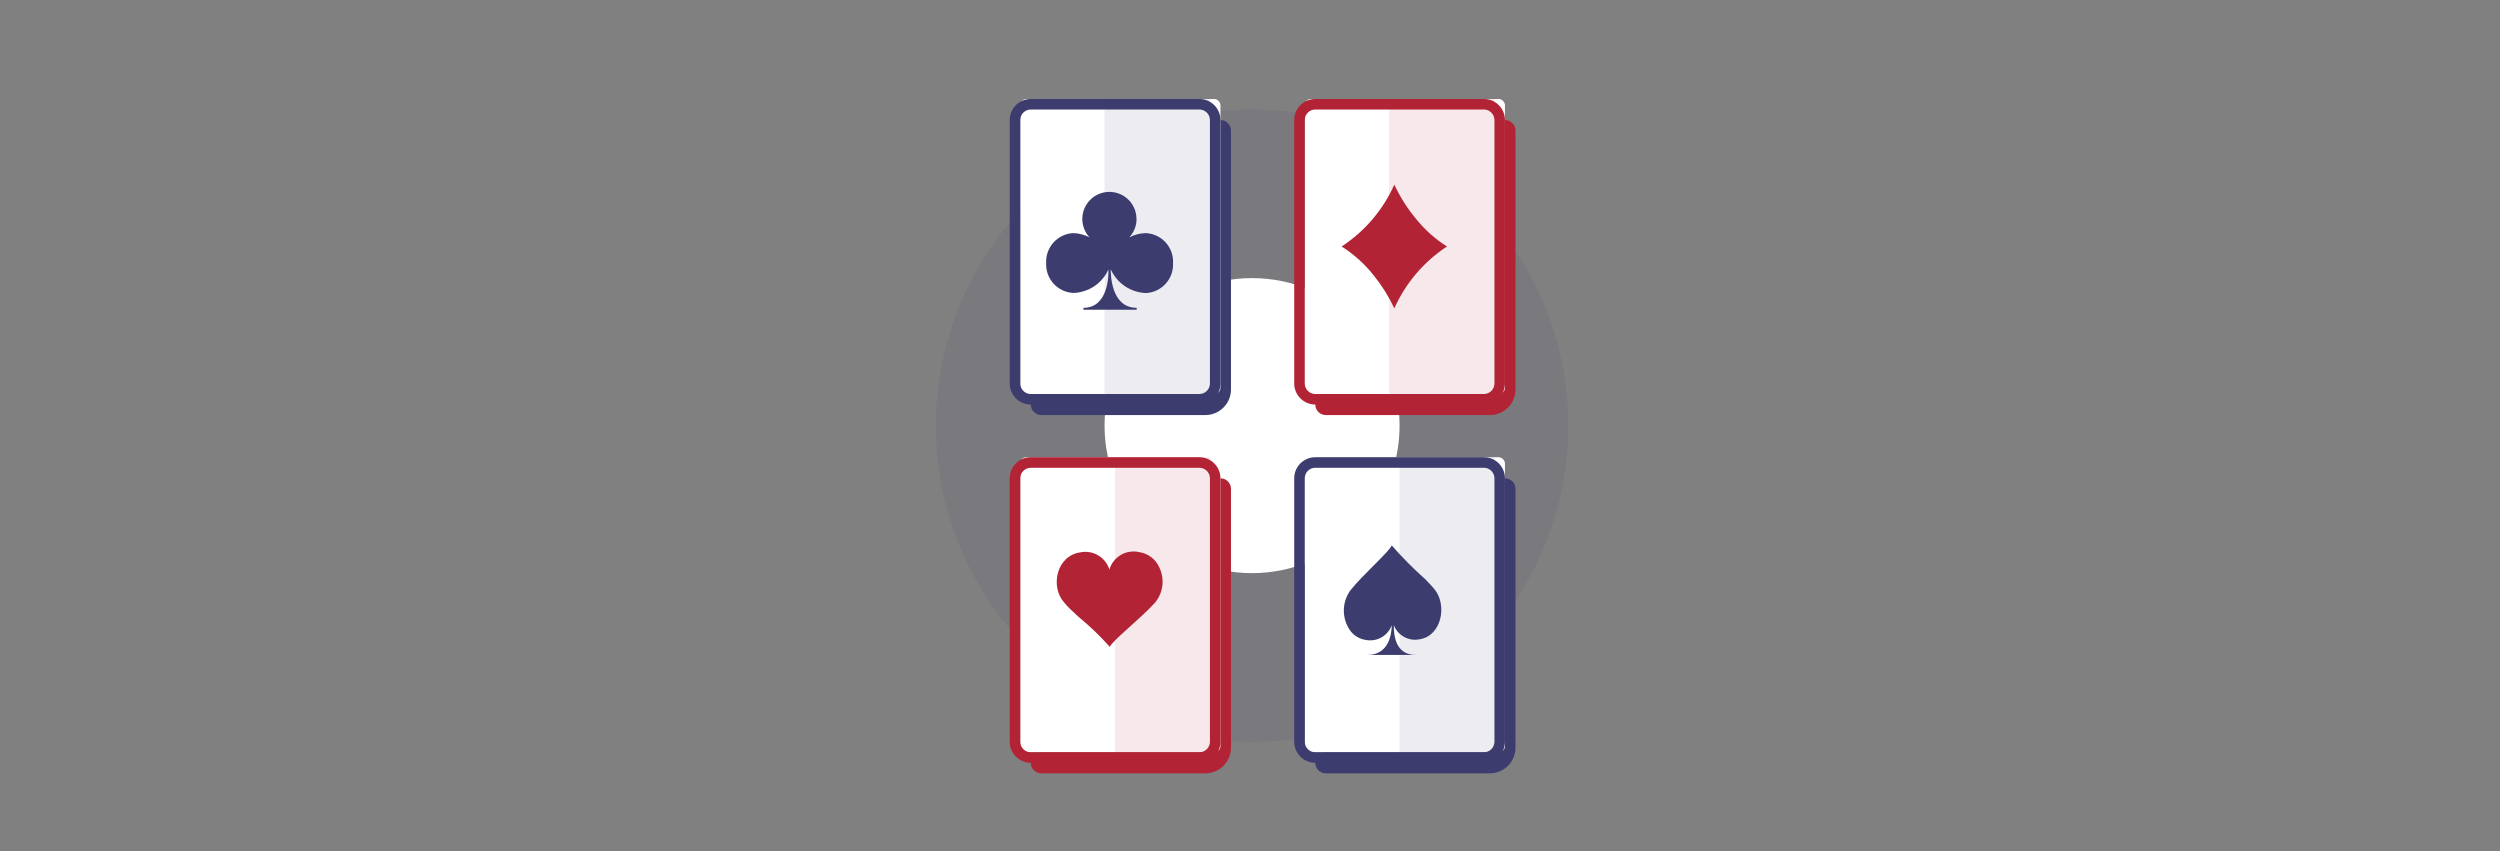 <?xml version="1.0" encoding="UTF-8"?> <svg xmlns="http://www.w3.org/2000/svg" width="605" height="206" viewBox="0 0 605 206" fill="none"><rect x="0" y="0" width="605" height="206" fill="#808080" stroke="none"/><g clip-path="url(#clip0_51_15571)"><circle opacity="0.1" cx="303" cy="103" r="76.5" fill="#3D3C6F"></circle><circle cx="303" cy="103" r="35.7" fill="white"></circle><path d="M360.579 187.15H320.85C319.442 187.15 318.3 186.008 318.3 184.6C318.3 183.192 319.442 182.05 320.85 182.05H360.579C360.874 182.043 361.155 181.918 361.356 181.702C361.558 181.486 361.664 181.198 361.65 180.902V118.3C361.65 116.892 362.792 115.75 364.2 115.75C365.608 115.75 366.75 116.892 366.75 118.3V180.902C366.764 184.329 364.005 187.122 360.579 187.15Z" fill="#3D3C6F"></path><rect x="315.75" y="110.65" width="48.45" height="71.4" rx="1.5" fill="white"></rect><path fill-rule="evenodd" clip-rule="evenodd" d="M318.3 184.6H359.1C361.917 184.6 364.2 182.317 364.2 179.5V115.75C364.2 112.933 361.917 110.65 359.1 110.65H318.3C315.483 110.65 313.2 112.933 313.2 115.75V179.5C313.2 182.317 315.483 184.6 318.3 184.6ZM315.75 115.75C315.75 114.342 316.892 113.2 318.3 113.2H359.1C360.508 113.2 361.65 114.342 361.65 115.75V179.5C361.65 180.908 360.508 182.05 359.1 182.05H318.3C316.892 182.05 315.75 180.908 315.75 179.5V115.75Z" fill="#3D3C6F"></path><path d="M343.647 154.688C340.984 155.277 338.289 153.838 337.297 151.297C337.297 153.362 337.501 158.59 342.754 158.488H330.897C336.175 158.488 336.762 153.388 336.813 151.297C335.884 153.867 333.224 155.381 330.54 154.867C329.061 154.666 327.722 153.886 326.817 152.699C324.67 149.76 324.67 145.77 326.817 142.831C329.953 138.929 336.022 133.676 336.813 131.993C339.308 134.871 341.991 137.58 344.845 140.102C345.661 140.944 346.452 141.76 347.089 142.525C350.302 146.35 348.9 153.796 343.647 154.688Z" fill="#3D3C6F"></path><rect opacity="0.1" x="338.7" y="110.65" width="22.95" height="73.95" fill="#3D3C6F"></rect><path d="M291.729 187.15H252C250.592 187.15 249.45 186.008 249.45 184.6C249.45 183.192 250.592 182.05 252 182.05H291.729C292.024 182.043 292.305 181.918 292.506 181.702C292.708 181.486 292.814 181.198 292.8 180.902V118.3C292.8 116.892 293.942 115.75 295.35 115.75C296.758 115.75 297.9 116.892 297.9 118.3V180.902C297.914 184.329 295.155 187.122 291.729 187.15Z" fill="#B22435"></path><rect x="246.9" y="110.65" width="48.45" height="71.4" rx="1.5" fill="white"></rect><path fill-rule="evenodd" clip-rule="evenodd" d="M249.45 184.6H290.25C293.067 184.6 295.35 182.317 295.35 179.5V115.75C295.35 112.933 293.067 110.65 290.25 110.65H249.45C246.633 110.65 244.35 112.933 244.35 115.75V179.5C244.35 182.317 246.633 184.6 249.45 184.6ZM246.9 115.75C246.9 114.342 248.042 113.2 249.45 113.2H290.25C291.658 113.2 292.8 114.342 292.8 115.75V179.5C292.8 180.908 291.658 182.05 290.25 182.05H249.45C248.042 182.05 246.9 180.908 246.9 179.5V115.75Z" fill="#B22435"></path><rect opacity="0.1" x="269.85" y="110.65" width="22.95" height="73.95" fill="#B22435"></rect><path d="M279.514 145.84C276.072 149.69 269.314 154.892 268.575 156.55C266.223 153.903 263.665 151.448 260.925 149.206C259.675 148.033 258.375 146.885 257.533 145.814C254.091 141.964 255.672 134.492 261.409 133.676C264.483 133.036 267.541 134.835 268.473 137.833C269.376 134.757 272.508 132.907 275.638 133.6C277.794 133.9 279.643 135.287 280.534 137.272C281.921 140.078 281.521 143.438 279.514 145.84Z" fill="#B22435"></path><path d="M291.729 100.45H252C250.592 100.45 249.45 99.308 249.45 97.9C249.45 96.492 250.592 95.35 252 95.35H291.729C292.024 95.344 292.305 95.218 292.506 95.002C292.708 94.786 292.814 94.498 292.8 94.203V31.6C292.8 30.192 293.942 29.05 295.35 29.05C296.758 29.05 297.9 30.192 297.9 31.6V94.203C297.914 97.629 295.155 100.422 291.729 100.45Z" fill="#3D3C6F"></path><rect x="246.9" y="23.95" width="48.45" height="71.4" rx="1.5" fill="white"></rect><path fill-rule="evenodd" clip-rule="evenodd" d="M249.45 97.9H290.25C293.067 97.9 295.35 95.617 295.35 92.8V29.05C295.35 26.233 293.067 23.95 290.25 23.95H249.45C246.633 23.95 244.35 26.233 244.35 29.05V92.8C244.35 95.617 246.633 97.9 249.45 97.9ZM246.9 29.05C246.9 27.642 248.042 26.5 249.45 26.5H290.25C291.658 26.5 292.8 27.642 292.8 29.05V92.8C292.8 94.208 291.658 95.35 290.25 95.35H249.45C248.042 95.35 246.9 94.208 246.9 92.8V29.05Z" fill="#3D3C6F"></path><path d="M283.875 63.679C284.063 67.487 281.13 70.728 277.321 70.921C273.623 70.782 270.323 68.559 268.804 65.183C268.804 66.254 268.804 74.491 275.077 74.491V74.95H262.2V74.491C268.294 74.491 268.294 66.407 268.243 65.209C267.01 67.986 264.53 70.012 261.562 70.666C260.962 70.816 260.345 70.893 259.726 70.895C255.918 70.703 252.985 67.462 253.173 63.653C252.985 59.845 255.918 56.604 259.726 56.411C261.095 56.456 262.436 56.804 263.653 57.431C261.668 55.276 261.354 52.065 262.885 49.567C264.416 47.068 267.42 45.889 270.241 46.68C273.063 47.471 275.017 50.039 275.026 52.969C275.026 53.173 275.026 53.368 275.026 53.555C274.897 55.005 274.286 56.369 273.292 57.431C274.51 56.804 275.851 56.456 277.219 56.411C279.071 56.477 280.819 57.284 282.07 58.65C283.322 60.017 283.972 61.828 283.875 63.679Z" fill="#3D3C6F"></path><rect opacity="0.1" x="267.3" y="23.95" width="25.5" height="73.95" fill="#3D3C6F"></rect><path d="M360.579 100.45H320.85C319.442 100.45 318.3 99.308 318.3 97.9C318.3 96.492 319.442 95.35 320.85 95.35H360.579C360.874 95.344 361.155 95.218 361.356 95.002C361.558 94.786 361.664 94.498 361.65 94.203V31.6C361.65 30.192 362.792 29.05 364.2 29.05C365.608 29.05 366.75 30.192 366.75 31.6V94.203C366.764 97.629 364.005 100.422 360.579 100.45Z" fill="#B22435"></path><rect x="315.75" y="23.95" width="48.45" height="71.4" rx="1.5" fill="white"></rect><path fill-rule="evenodd" clip-rule="evenodd" d="M318.3 97.9H359.1C361.917 97.9 364.2 95.617 364.2 92.8V29.05C364.2 26.233 361.917 23.95 359.1 23.95H318.3C315.483 23.95 313.2 26.233 313.2 29.05V92.8C313.2 95.617 315.483 97.9 318.3 97.9ZM315.75 29.05C315.75 27.642 316.892 26.5 318.3 26.5H359.1C360.508 26.5 361.65 27.642 361.65 29.05V92.8C361.65 94.208 360.508 95.35 359.1 95.35H318.3C316.892 95.35 315.75 94.208 315.75 92.8V29.05Z" fill="#B22435"></path><rect opacity="0.1" x="336.15" y="23.95" width="25.5" height="73.95" fill="#B22435"></rect><path d="M350.175 59.65C344.579 63.316 340.154 68.511 337.425 74.618C336.116 71.813 334.472 69.175 332.529 66.764C330.339 63.959 327.682 61.552 324.675 59.65C330.27 55.984 334.696 50.789 337.425 44.681C338.841 47.718 340.65 50.556 342.805 53.122C344.891 55.684 347.38 57.889 350.175 59.65V59.65Z" fill="#B22435"></path></g><defs><clipPath id="clip0_51_15571"><rect width="204" height="204" fill="white" transform="translate(201 1)"></rect></clipPath></defs></svg> 